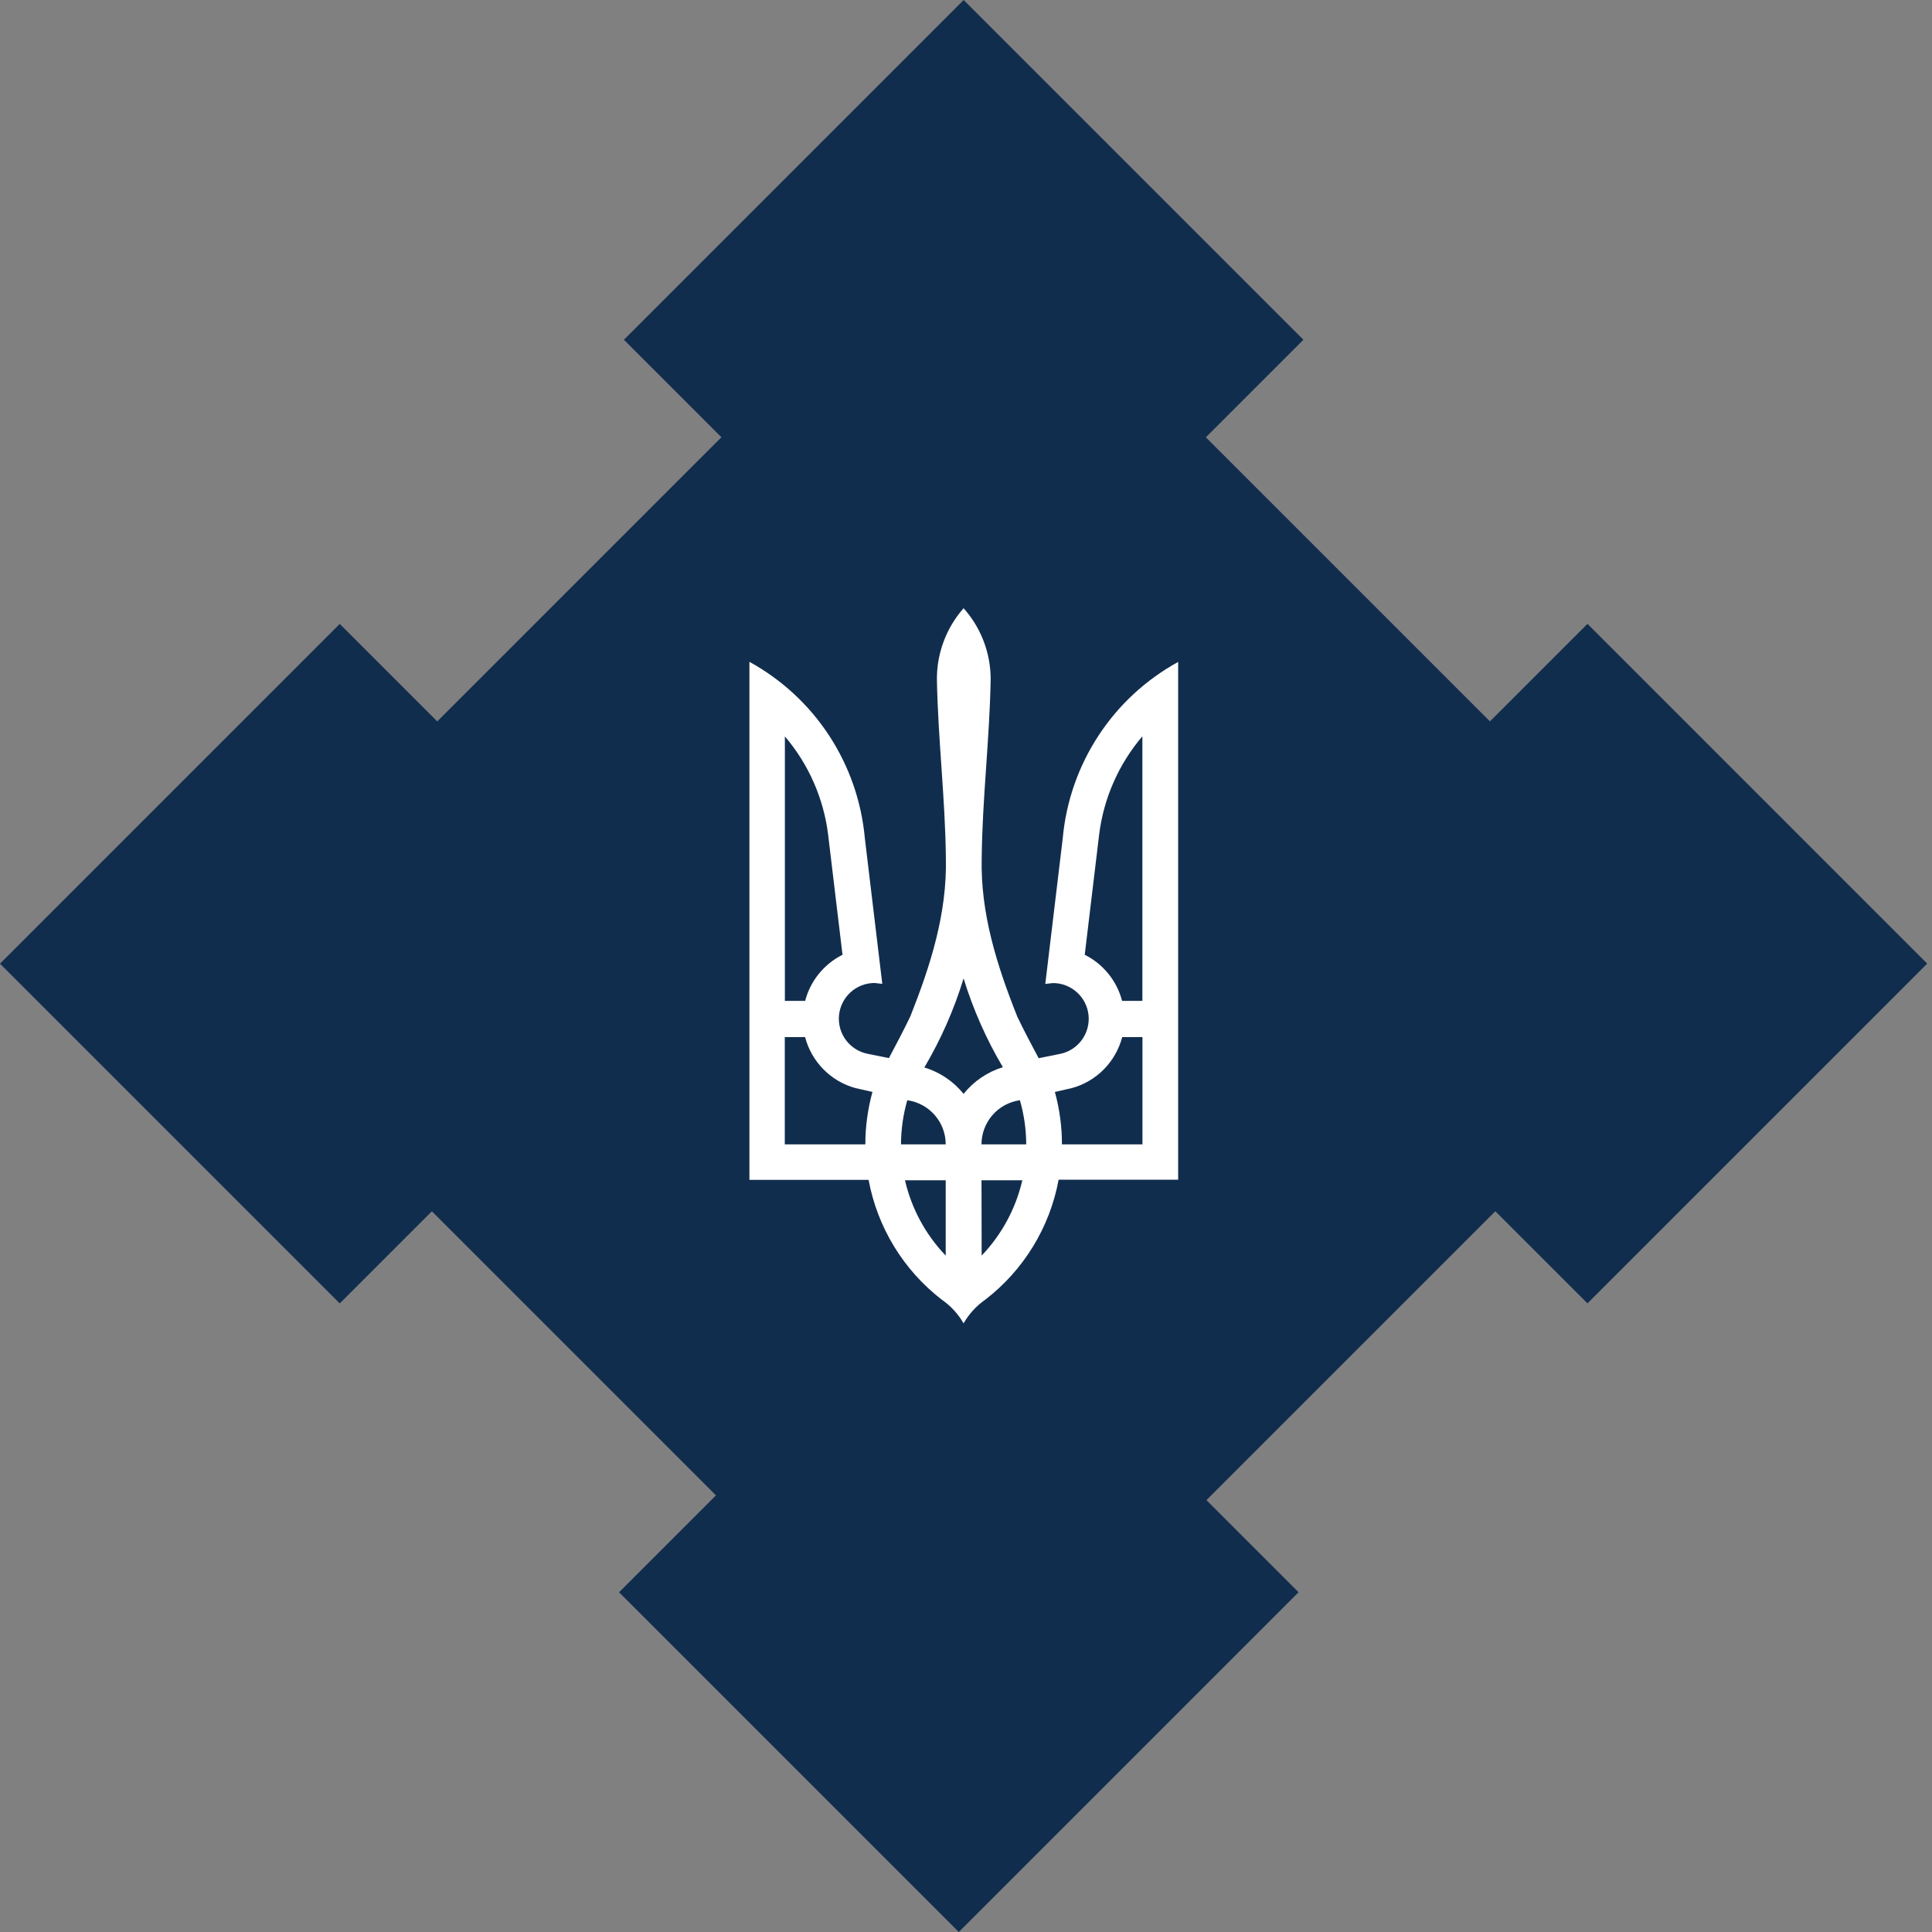 <svg width="48" height="48" viewBox="0 0 48 48" fill="none" xmlns="http://www.w3.org/2000/svg">
<rect x="0" y="0" width="48" height="48" fill="#808080" stroke="none"/>
<path d="M43.169 24.075L23.94 4.846L4.711 24.075L23.94 43.304L43.169 24.075Z" fill="#112D4E"/>
<path d="M32.383 8.441L23.942 0L15.501 8.441L23.942 16.882L32.383 8.441Z" fill="#112D4E"/>
<path d="M16.882 23.942L8.441 15.501L-3.01581e-05 23.942L8.441 32.383L16.882 23.942Z" fill="#112D4E"/>
<path d="M47.881 23.941L39.44 15.499L30.998 23.941L39.44 32.382L47.881 23.941Z" fill="#112D4E"/>
<path d="M32.262 39.559L23.821 31.118L15.38 39.559L23.821 48L32.262 39.559Z" fill="#112D4E"/>
<path d="M23.94 15.111C23.512 15.597 23.276 16.223 23.277 16.87C23.303 18.353 23.484 19.831 23.5 21.312C23.533 22.693 23.118 23.989 22.616 25.254C22.447 25.604 22.267 25.947 22.085 26.288L21.555 26.181C21.339 26.138 21.147 26.016 21.016 25.84C20.885 25.663 20.824 25.444 20.845 25.225C20.866 25.006 20.968 24.802 21.13 24.654C21.293 24.505 21.505 24.423 21.725 24.422L21.92 24.443L21.486 20.819C21.403 19.911 21.098 19.037 20.599 18.274C20.099 17.511 19.419 16.882 18.619 16.443V29.313H21.58C21.799 30.496 22.447 31.556 23.399 32.291C23.622 32.444 23.806 32.645 23.94 32.879C24.074 32.644 24.259 32.442 24.481 32.288C25.434 31.554 26.082 30.493 26.301 29.31H29.271V16.446C28.471 16.885 27.791 17.513 27.292 18.276C26.792 19.039 26.487 19.913 26.404 20.822L25.97 24.445L26.165 24.424C26.385 24.425 26.597 24.508 26.76 24.657C26.922 24.805 27.024 25.008 27.045 25.227C27.066 25.446 27.005 25.666 26.874 25.842C26.743 26.019 26.551 26.141 26.335 26.184L25.805 26.291C25.623 25.949 25.441 25.607 25.274 25.257C24.77 23.992 24.357 22.695 24.39 21.315C24.406 19.834 24.587 18.354 24.613 16.873C24.612 16.223 24.373 15.596 23.94 15.111ZM19.498 18.293C20.088 18.984 20.462 19.832 20.574 20.733L20.932 23.721C20.704 23.835 20.504 23.996 20.344 24.194C20.183 24.391 20.068 24.621 20.004 24.867H19.5V18.293H19.498ZM28.382 18.293V24.867H27.878C27.814 24.621 27.699 24.391 27.538 24.194C27.378 23.996 27.178 23.835 26.95 23.721L27.308 20.733C27.42 19.832 27.793 18.984 28.382 18.293ZM23.94 24.308C24.177 25.079 24.505 25.82 24.916 26.514C24.532 26.632 24.192 26.863 23.94 27.177C23.688 26.865 23.348 26.636 22.965 26.521C23.377 25.824 23.704 25.081 23.94 24.308ZM19.498 25.766H20.002C20.081 26.068 20.238 26.343 20.457 26.566C20.675 26.788 20.948 26.949 21.249 27.032L21.676 27.129C21.559 27.553 21.499 27.991 21.499 28.431H19.498V25.766ZM27.88 25.766H28.384V28.431H26.384C26.384 27.991 26.325 27.553 26.208 27.129L26.635 27.032C26.935 26.949 27.208 26.788 27.427 26.566C27.645 26.343 27.802 26.068 27.881 25.766H27.88ZM22.541 27.335C22.806 27.372 23.048 27.503 23.224 27.705C23.399 27.906 23.496 28.164 23.496 28.431H22.385C22.386 28.06 22.439 27.691 22.541 27.335ZM25.339 27.335C25.442 27.691 25.495 28.06 25.496 28.431H24.385C24.385 28.164 24.482 27.906 24.657 27.705C24.832 27.503 25.075 27.372 25.339 27.335ZM22.486 29.324H23.496V31.195C22.994 30.672 22.644 30.022 22.482 29.316L22.486 29.324ZM24.385 29.324H25.399C25.237 30.027 24.888 30.673 24.389 31.195L24.385 29.324Z" fill="white"/>
</svg>
